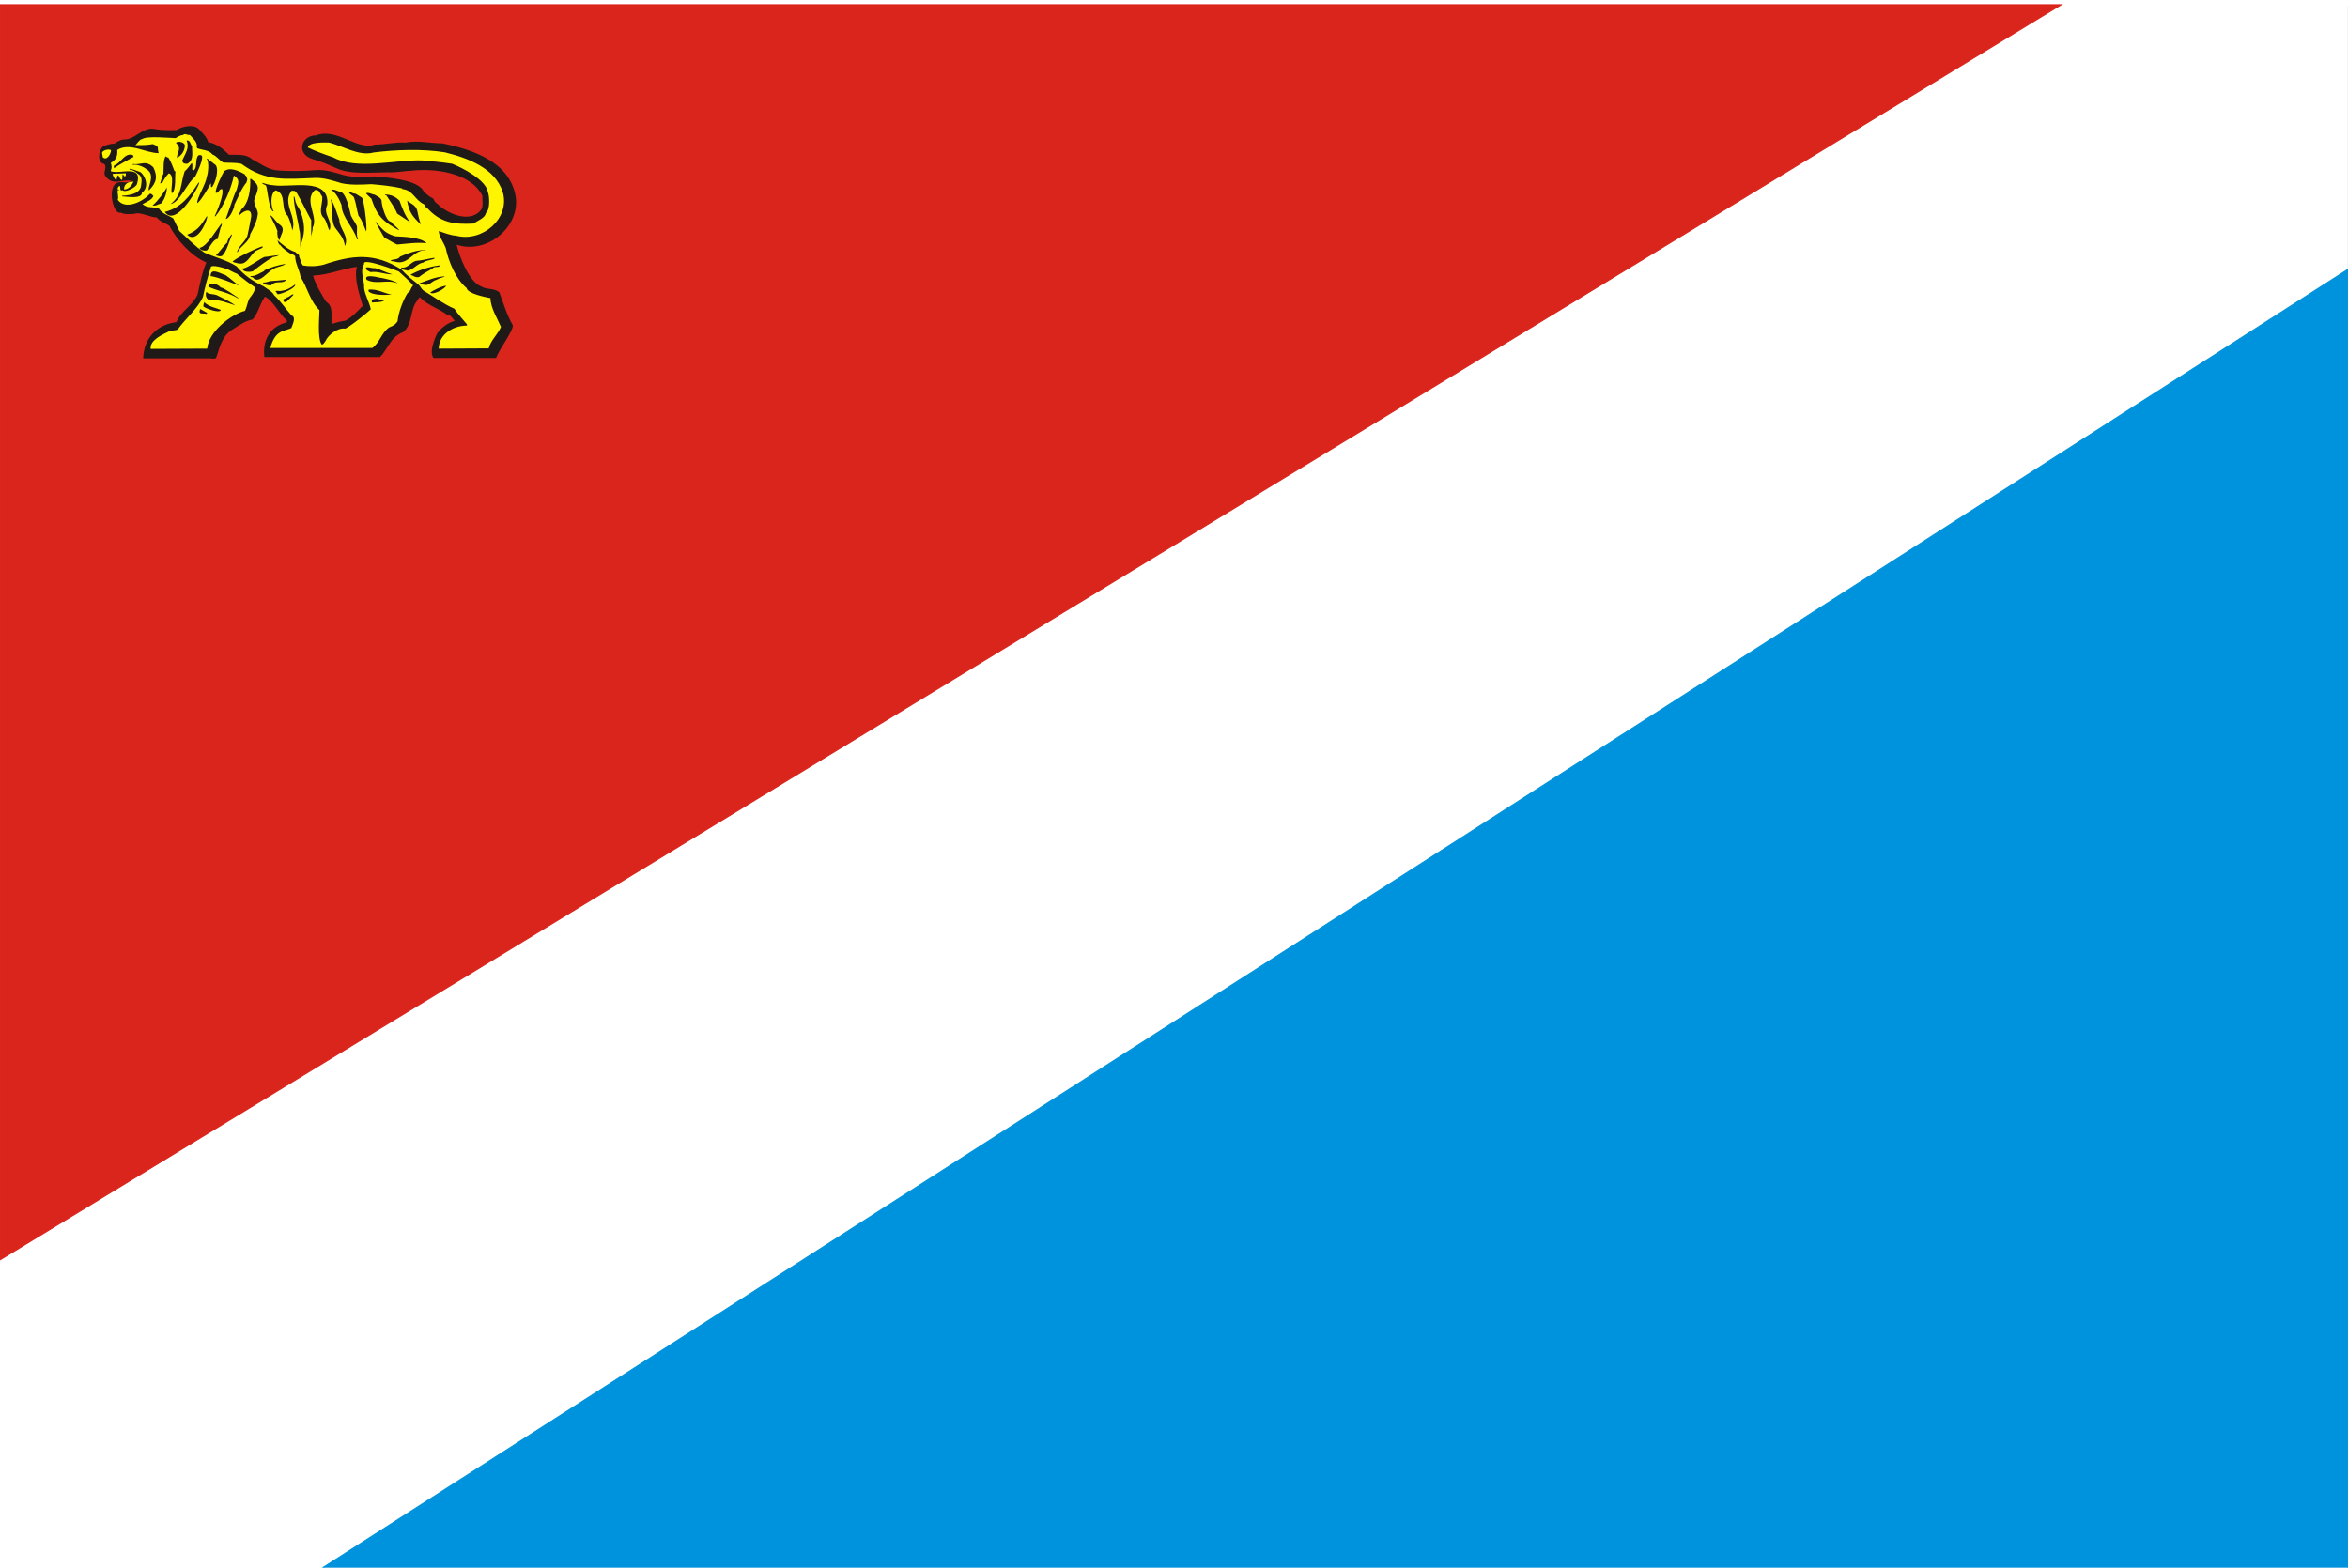 <?xml version="1.0" encoding="UTF-8" standalone="no"?>
<!-- Creator: CorelDRAW -->

<svg
   xmlns:dc="http://purl.org/dc/elements/1.1/"
   xmlns:cc="http://creativecommons.org/ns#"
   xmlns:rdf="http://www.w3.org/1999/02/22-rdf-syntax-ns#"
   xmlns:svg="http://www.w3.org/2000/svg"
   xmlns="http://www.w3.org/2000/svg"
   xmlns:sodipodi="http://sodipodi.sourceforge.net/DTD/sodipodi-0.dtd"
   xmlns:inkscape="http://www.inkscape.org/namespaces/inkscape"
   xml:space="preserve"
   width="1691.439"
   height="1129.667"
   style="clip-rule:evenodd;fill-rule:evenodd;image-rendering:optimizeQuality;shape-rendering:geometricPrecision;text-rendering:geometricPrecision"
   viewBox="0 0 480.011 318.047"
   id="svg2"
   sodipodi:version="0.32"
   inkscape:version="0.91 r13725"
   sodipodi:docname="Flag_of_Primorsky_Krai.svg"
   version="1.0"><rect x="0" y="0" width="480.011" height="318.047" fill="#333333" stroke="none"/><sodipodi:namedview
     inkscape:window-height="1035"
     inkscape:window-width="1916"
     inkscape:pageshadow="2"
     inkscape:pageopacity="0.0"
     guidetolerance="10.0"
     gridtolerance="10.0"
     objecttolerance="10.0"
     borderopacity="1.0"
     bordercolor="#666666"
     pagecolor="#ffffff"
     id="base"
     width="563.8px"
     height="376.5px"
     inkscape:zoom="1.0490147"
     inkscape:cx="1001.1494"
     inkscape:cy="582.12964"
     inkscape:window-x="4"
     inkscape:window-y="1"
     inkscape:current-layer="svg2"
     showgrid="false"
     fit-margin-top="0"
     fit-margin-left="0"
     fit-margin-right="0"
     fit-margin-bottom="0"
     inkscape:window-maximized="1" /><defs
     id="defs4"><style
       type="text/css"
       id="style6">
   
    .str1 {stroke:#0093DD;stroke-width:0.076}
    .str2 {stroke:#1F1A17;stroke-width:0.076}
    .str0 {stroke:#DA251D;stroke-width:0.076}
    .fil4 {fill:none}
    .fil1 {fill:#0093DD}
    .fil2 {fill:#1F1A17}
    .fil0 {fill:#DA251D}
    .fil3 {fill:#FFF500}
   
  </style></defs><g
     id="g4140"
     transform="translate(160.004,106.878)"><rect
       y="-107.254"
       x="-160.004"
       height="320.539"
       width="480"
       id="rect1902"
       style="opacity:1;fill:#ffffff;fill-opacity:1;stroke:none;stroke-width:0.288;stroke-linecap:square;stroke-linejoin:round;stroke-miterlimit:4;stroke-dasharray:none;stroke-opacity:1" /><polygon
       transform="matrix(3.017,0,0,3.017,-161.33,-106.89)"
       style="fill:#da251d;fill-rule:evenodd;stroke:#da251d;stroke-width:0.076"
       points="0.478,-0.098 0.478,84.952 140.098,-0.098 0.478,-0.098 "
       class="fil0 str0"
       id="_211683760" /><polygon
       transform="matrix(3.017,0,0,3.017,-161.33,-106.89)"
       style="fill:#0093dd;fill-rule:evenodd;stroke:#0093dd;stroke-width:0.076"
       points="21.916,106.098 159.522,17.851 159.522,106.098 21.916,106.098 "
       class="fil1 str1"
       id="_210078080" /><g
       transform="matrix(3.017,0,0,3.017,-161.33,-106.89)"
       id="g13"
       style="fill-rule:evenodd"><path
         inkscape:connector-curvature="0"
         style="fill:#1f1a17"
         d="m 14.007,8.447 c 0.207,0.18 0.494,0.53 0.539,0.773 0.557,0.09 1.007,0.45 1.411,0.854 0.557,0.018 1.151,-0.072 1.555,0.297 0.539,0.279 1.034,0.674 1.654,0.755 0.908,0.081 1.879,0.054 2.769,-0.018 0.557,-0.018 1.007,0.117 1.51,0.261 0.71,0.243 1.582,0.243 2.373,0.171 0.647,0.054 2.994,0.189 3.335,1.034 0.18,0.144 0.342,0.324 0.548,0.413 0.18,0.072 0.153,0.306 0.342,0.378 0.638,0.674 2.23,1.393 2.976,0.459 0.198,-0.243 0.09,-0.647 0.108,-0.971 -0.791,-1.591 -3.299,-1.879 -4.819,-1.699 -0.53,0.018 -1.043,0.144 -1.6,0.108 -0.98,0 -2.544,0.171 -3.452,-0.27 -0.539,-0.234 -1.025,-0.459 -1.618,-0.62 -1.169,-0.351 -0.8,-1.609 0.207,-1.609 1.411,-0.557 2.805,1.052 4.001,0.62 0.71,0 1.357,-0.18 2.077,-0.135 0.845,-0.162 1.654,0.045 2.499,0.054 1.996,0.414 4.567,1.223 4.963,3.623 0.297,2.068 -1.978,3.92 -4,3.245 0.162,0.746 0.827,2.517 1.663,2.832 0.378,0.234 0.89,0.09 1.232,0.405 0.279,0.737 0.494,1.51 0.908,2.22 0.045,0.369 -0.953,1.681 -1.133,2.22 l -4.243,0 c -0.387,-0.53 0.351,-1.843 0.261,-1.681 0.306,-0.405 0.728,-0.71 1.187,-0.836 -0.153,-0.126 -0.243,-0.405 -0.476,-0.378 -0.602,-0.467 -1.349,-0.647 -1.897,-1.223 -0.063,0.081 -0.171,0.162 -0.171,0.225 -0.521,0.62 -0.288,1.609 -0.971,2.149 -0.872,0.315 -1.043,1.214 -1.564,1.681 l -7.83,0 c -0.126,-1.16 0.387,-2.068 1.501,-2.346 0.018,-0.045 0.072,-0.108 0.009,-0.153 -0.431,-0.351 -0.971,-1.393 -1.474,-1.591 -0.36,0.53 -0.432,1.07 -0.827,1.546 -0.45,0.063 -0.89,0.378 -1.295,0.629 -0.845,0.485 -0.944,1.367 -1.187,1.978 -0.108,0.081 -0.234,0.027 -0.387,0.027 l -4.549,0 c 0.036,-1.339 0.908,-2.292 2.248,-2.454 0.288,-0.728 1.124,-1.151 1.438,-1.87 0.171,-0.746 0.297,-1.483 0.593,-2.176 C 13.431,16.952 12.415,15.864 11.93,14.893 11.642,14.704 11.283,14.614 11.058,14.318 10.627,14.327 9.907,13.913 9.557,14.075 9.251,14.102 8.882,14.129 8.613,13.994 8.145,14.165 7.696,12.421 8.307,12.007 8.622,11.818 9.071,12.079 9.341,11.845 8.748,11.693 8.127,12.223 7.597,11.54 7.372,11.261 7.741,10.955 7.498,10.695 6.995,10.632 7.102,9.706 7.471,9.472 7.705,9.409 7.92,9.31 8.172,9.328 8.37,9.202 8.559,9.067 8.802,9.04 c 0.845,0.045 1.295,-0.944 2.22,-0.692 0.441,0.054 0.926,0.072 1.385,0.045 0.396,-0.252 1.277,-0.459 1.6,0.054 l 0,0 z m 10.617,9.224 c -0.207,0.764 0.171,1.897 0.396,2.634 -0.342,0.36 -0.701,0.764 -1.187,1.016 -0.297,0.036 -0.647,0.126 -0.926,0.234 -0.045,-0.575 0.144,-1.214 -0.369,-1.519 -0.315,-0.503 -0.728,-1.187 -0.89,-1.771 1.124,-0.054 2.041,-0.494 2.976,-0.593 l 0,0 z"
         class="fil2"
         id="_210108112" /><path
         inkscape:connector-curvature="0"
         style="fill:#fff500"
         d="m 14.47,20.787 c 0,0.027 0,0.045 -0.027,0.072 -0.351,-0.063 -0.575,0.072 -0.441,-0.333 l 0.468,0.261 z m -0.171,-0.701 c 0.333,0.306 0.755,0.351 1.106,0.503 -0.063,0.27 -1.052,-0.108 -1.187,-0.234 -0.009,-0.117 0.081,-0.396 0.081,-0.27 z m 11.849,-0.171 0.342,0.027 c -0.234,0.153 -0.557,0.117 -0.854,0.144 l 0,-0.189 c 0.018,0.009 0.405,-0.18 0.512,0.018 z m -5.835,-0.333 -0.485,0.476 c -0.18,-0.018 -0.18,0.009 -0.18,-0.189 0.081,-0.027 0.126,-0.072 0.216,-0.081 l 0,-0.045 c 0.18,-0.009 0.279,-0.198 0.45,-0.216 l 0,0.054 0,0 z M 14.542,19.465 c 0.18,0.063 0.396,0.054 0.575,0.117 0.378,0.198 0.881,0.413 1.268,0.701 -0.503,-0.162 -1.142,-0.431 -1.717,-0.351 -0.27,-0.072 -0.315,-0.297 -0.261,-0.548 0.063,0 0.099,0.045 0.135,0.081 z m 12.442,0.09 c -0.405,0.018 -1.277,0.072 -1.573,-0.225 l 0.009,-0.117 c 0.602,-0.054 1.043,0.252 1.564,0.342 z m 3.695,-0.602 c -0.126,0.225 -0.89,0.656 -1.088,0.459 0.171,-0.135 0.845,-0.468 1.088,-0.459 z M 20.44,18.863 c 0.072,0.234 -0.917,0.665 -1.187,0.665 -0.063,-0.063 -0.063,-0.153 -0.153,-0.189 0.108,-0.099 0.27,0.009 0.405,-0.045 0.342,-0.036 0.665,-0.207 0.935,-0.431 l 0,0 z m -5.043,0.207 c 0.198,0 0.98,0.575 1.187,0.701 l 0,0.045 c -0.638,-0.413 -1.366,-0.494 -2.032,-0.8 0.018,-0.072 0.018,-0.144 0.054,-0.198 0.315,-0.027 0.593,0.018 0.791,0.252 l 0,0 z m 4.387,-0.459 c -0.234,0.198 -0.656,0.009 -0.854,0.225 -0.081,-0.018 -0.072,0.072 -0.126,0.09 -0.162,0 -0.485,-0.036 -0.557,-0.189 0.162,0 0.315,-0.036 0.476,-0.099 0.351,-0.027 0.71,-0.045 1.061,-0.09 l 0,0.063 0,0 z m 10.761,-0.297 c 0,0.009 0.009,0.018 0.018,0.027 -0.171,0.063 -0.378,0.099 -0.539,0.207 -0.216,0.054 -0.368,0.225 -0.557,0.315 -0.189,0.09 -0.396,-0.018 -0.593,-0.036 l 0,-0.045 c 0.602,-0.216 1.034,-0.423 1.672,-0.468 z m -4.423,0.081 c 0.243,0.027 1.088,0.207 1.277,0.396 -0.71,-0.297 -1.447,0.108 -2.113,-0.243 -0.234,-0.413 0.737,-0.18 0.836,-0.153 l 0,0 z M 15.711,18.224 c 0.324,0.207 0.629,0.521 0.935,0.719 -0.602,-0.216 -1.295,-0.539 -1.933,-0.647 -0.027,-0.638 0.755,-0.117 0.998,-0.072 z m 10.132,-0.468 c 0.387,0.09 0.782,0.315 1.187,0.422 -0.512,0.018 -0.944,-0.225 -1.483,-0.153 -0.036,-0.027 -0.459,-0.171 -0.261,-0.324 0.207,-0.018 0.36,0.081 0.557,0.054 l 0,0 z m -9.97,0.081 c 0.225,0.108 0.423,0.234 0.665,0.315 l -0.018,0.009 c 0.396,0.315 0.818,0.647 1.232,0.917 -0.054,0.243 -0.225,0.503 -0.405,0.719 -0.135,0.252 -0.18,0.593 -0.306,0.854 -0.962,0.243 -2.472,1.42 -2.562,2.562 l -3.83,0.018 c -0.081,-0.602 0.845,-0.989 1.223,-1.178 0.189,-0.081 0.413,-0.063 0.602,-0.126 0.521,-0.746 1.375,-1.429 1.717,-2.221 0.135,-0.638 0.306,-1.331 0.521,-1.951 -0.063,-0.342 1.07,0.054 1.16,0.081 l 0,0 z m 14.375,-0.225 c -0.126,0.135 -0.369,-0.009 -0.512,0.18 -0.306,0.171 -0.611,0.333 -0.899,0.566 -0.234,0.063 -0.387,-0.081 -0.584,-0.153 0.557,-0.315 1.367,-0.575 1.996,-0.638 l 0,0.045 0,0 z M 19.784,17.469 c -0.198,0.198 -0.62,0.171 -0.827,0.36 -0.315,0.081 -0.989,1.097 -1.385,0.557 -0.063,-0.018 -0.171,-0.027 -0.171,-0.09 0.369,0.027 0.638,-0.216 0.944,-0.342 l 0,-0.045 c 0.413,-0.207 0.989,-0.369 1.438,-0.441 z m 10.096,-0.36 c -0.234,0.117 -0.539,0.099 -0.764,0.27 -0.422,0.072 -0.656,0.485 -1.07,0.557 -0.027,-0.063 -0.405,-0.018 -0.422,-0.225 0.45,0.09 0.647,-0.387 1.034,-0.45 0.422,-0.027 0.809,-0.153 1.223,-0.207 l 0,0.054 z M 19.361,16.876 c -0.135,0.063 -0.243,0.108 -0.414,0.126 -0.468,0.261 -0.935,0.62 -1.367,0.962 -0.162,0.072 -0.71,0.081 -0.71,-0.189 0.234,0.063 1.196,-0.665 1.474,-0.773 0.315,-0.027 0.683,-0.108 1.016,-0.126 z m 9.916,-0.324 c -0.836,-0.054 -1.142,1.007 -2.014,0.782 -0.108,-0.054 -0.27,-0.018 -0.36,-0.09 0.18,-0.117 0.494,-0.027 0.647,-0.27 0.548,-0.234 1.097,-0.441 1.726,-0.45 l 0,0.027 z M 18.21,16.381 c -0.108,0.063 -0.351,0.153 -0.441,0.207 -0.297,0.216 -0.45,0.629 -0.8,0.818 -0.252,0.108 -0.521,0 -0.764,-0.072 0,-0.171 1.78,-1.016 2.014,-1.052 0.072,0.027 -0.009,0.063 -0.009,0.099 l 0,0 z m -2.05,-0.89 c -0.171,0.378 -0.369,1.169 -0.665,1.429 -0.198,0.099 -0.36,-0.045 -0.432,-0.018 0.288,-0.279 0.459,-0.584 0.782,-0.89 -0.009,-0.144 0.198,-0.441 0.279,-0.539 l 0.036,0.018 z M 15.396,14.979 c -0.063,0.261 -0.144,0.548 -0.216,0.809 -0.261,-0.027 -0.548,0.593 -0.728,0.773 -0.189,0.018 -0.413,0.018 -0.494,-0.18 0.521,-0.072 1.187,-1.312 1.537,-1.699 -0.054,0.09 -0.009,0.243 -0.099,0.297 z m 11.822,0.62 c 0.548,0.036 1.708,0.045 2.131,0.468 -0.665,-0.072 -1.357,0.036 -2.005,0.09 -0.288,-0.126 -0.548,-0.315 -0.827,-0.441 -0.09,-0.045 -0.701,-1.232 -0.647,-1.133 0.53,0.584 0.629,0.791 1.349,1.016 l 0,0 z M 14.488,14.251 c -0.081,0.53 -0.746,1.861 -1.367,1.241 0.71,-0.279 0.935,-0.629 1.321,-1.241 l 0.045,0 z m 4.315,-0.054 c 0.243,0.189 0.369,0.494 0.629,0.638 0.405,0.333 -0.054,0.719 -0.027,1.016 -0.162,-0.018 -0.171,-0.422 -0.18,-0.53 0.126,0 -0.459,-1.07 -0.468,-1.124 l 0.045,0 0,0 z m 9.907,-0.351 c 0.063,0.297 0.126,0.656 0.252,0.953 -0.539,-0.503 -0.809,-0.827 -0.935,-1.618 0.225,0.198 0.584,0.288 0.683,0.665 z M 22.885,13.109 c 0.27,0.476 0.36,0.899 0.548,1.357 0,0.647 0.683,1.106 0.378,1.798 -0.063,-0.539 -0.351,-0.818 -0.647,-1.223 -0.306,-0.405 -0.189,-1.42 -0.306,-1.933 l 0.027,0 0,0 z m -2.445,0.009 c 0.027,0.27 0.171,0.441 0.315,0.701 0.252,0.584 0.378,1.241 0.207,1.897 -0.063,0.225 -0.135,0.431 -0.162,0.647 -0.054,-0.387 0.036,-0.845 -0.081,-1.214 -0.108,-0.773 -0.36,-1.483 -0.378,-2.248 0.099,0.009 0.054,0.153 0.099,0.216 l 0,0 z m 7.066,0.063 c 0.189,0.503 0.378,1.034 0.728,1.465 -0.315,-0.198 -0.557,-0.378 -0.881,-0.584 -0.171,-0.431 -0.459,-0.791 -0.719,-1.214 -0.027,-0.036 -0.099,-0.018 -0.117,-0.081 0.396,-0.009 0.719,0.144 0.989,0.414 z m -1.69,-0.405 c 0.144,0.09 0.512,0.225 0.485,0.476 0,0.198 0.279,1.357 0.638,1.357 0,0.099 0.494,0.431 0.557,0.593 -1.097,-0.593 -1.519,-0.989 -1.888,-2.149 0,-0.009 -0.369,-0.324 -0.36,-0.378 0.234,-0.063 0.378,0.09 0.566,0.099 l 0,0 z m -1.312,-0.072 c 0.153,0.072 0.297,0.18 0.45,0.27 0.135,0.045 0.387,2.014 0.297,2.301 -0.153,-0.351 -0.261,-0.764 -0.521,-1.07 -0.117,-0.413 -0.162,-0.854 -0.306,-1.241 -0.09,-0.162 -0.288,-0.189 -0.351,-0.36 0.171,-0.027 0.261,0.117 0.432,0.099 l 0,0 z m -0.926,-0.09 c 0.342,0.18 0.539,1.169 0.638,1.573 0.117,0.27 0.297,0.459 0.413,0.737 0.018,0.297 -0.054,0.593 0.072,0.89 l -0.063,-0.009 c -0.243,-0.818 -1.043,-1.492 -1.052,-2.311 -0.108,-0.315 -0.414,-0.926 -0.728,-1.052 0.288,-0.045 0.476,0.117 0.719,0.171 l 0,0 z m -12.2,0.746 c -0.189,0.045 -0.378,0.207 -0.602,0.153 0.396,-0.351 0.701,-0.791 0.971,-1.223 -0.009,0.405 -0.144,0.764 -0.369,1.07 z m 7.561,-1.223 c 1.142,0.198 3.866,-0.611 3.677,1.331 -0.324,0.656 0.405,1.07 0.153,1.735 -0.153,-0.216 -0.198,-0.728 -0.468,-0.935 -0.27,-0.414 0.018,-0.89 -0.027,-1.367 -0.162,-0.171 -0.162,-0.494 -0.503,-0.432 -0.773,0.701 0.261,1.807 -0.144,2.535 0.009,0.261 -0.135,0.512 -0.072,0.755 -0.054,-0.378 -0.018,-0.827 -0.027,-1.25 -0.369,-0.665 -0.602,-1.205 -0.971,-1.834 -0.171,-0.225 -0.198,-0.135 -0.36,-0.162 -0.674,0.872 0.387,1.726 0.054,2.688 -0.072,-0.333 -0.162,-0.683 -0.315,-0.989 -0.521,-0.45 -0.036,-1.51 -0.818,-1.726 -0.387,0.207 -0.324,1.124 -0.135,1.429 -0.306,0 -0.422,-1.465 -0.494,-1.672 -0.018,-0.18 -0.243,-0.108 -0.288,-0.27 0.243,0.072 0.476,0.153 0.737,0.162 z M 13.949,11.958 c -0.171,0.575 -1.618,3.03 -2.346,1.987 1.079,-0.261 1.699,-1.061 2.274,-1.96 0.027,-0.009 0.045,-0.036 0.072,-0.027 l 0,0 z m 3.506,-0.252 c 0.71,0.521 0.431,0.737 0.207,1.456 0,0.333 0.225,0.575 0.252,0.899 -0.054,0.521 -0.288,0.962 -0.521,1.402 -0.054,0.539 -0.629,0.746 -0.854,1.205 l -0.045,0 c 0.135,-0.476 0.656,-0.737 0.737,-1.232 0.081,-0.396 0.171,-0.791 0.234,-1.205 0,-0.674 -0.62,-0.288 -0.854,0 -0.018,-0.171 0.144,-0.279 0.171,-0.441 0.539,-0.459 0.647,-1.429 0.611,-2.086 l 0.063,0 0,0 z m -0.431,-0.306 c 0.027,0.099 0.171,0.126 0.144,0.261 0.072,0.081 -0.018,0.207 -0.027,0.288 -0.351,0.431 -0.575,1.016 -0.818,1.51 0,0.216 -0.315,0.944 -0.584,0.962 0.252,-0.647 0.441,-1.349 0.746,-2.014 0.126,-0.45 0.207,-0.674 -0.198,-0.926 -0.171,0.854 -0.692,2.095 -1.25,2.76 l -0.054,0 c 0.144,-0.288 0.656,-1.501 0.512,-1.834 -0.225,-0.054 -0.216,0.297 -0.432,0.243 -0.081,-0.216 0.45,-1.286 0.557,-1.456 0.414,-0.324 1.034,-0.009 1.403,0.207 l 0,0 z M 9.975,11.257 c 0.378,0.342 0.557,1.043 0.081,1.393 0,0.459 -1.115,0.243 -1.339,0.243 l 0,-0.045 C 9.13,12.83 9.85,12.749 9.984,12.255 10.02,11.976 10.137,11.563 9.805,11.383 9.634,11.23 9.454,11.104 9.229,11.077 9.049,10.898 9.948,11.248 9.975,11.257 l 0,0 z m 0.854,-0.333 c 0.315,0.638 0.207,1.061 -0.297,1.564 -0.153,-0.153 0.512,-1.052 -0.171,-1.438 C 10.164,10.88 9.688,10.691 9.436,10.763 l 0,-0.063 c 0.557,0.09 0.854,-0.297 1.393,0.225 z m 4.234,-0.144 c 0.225,0.342 -0.027,1.196 -0.261,1.492 -0.135,-0.018 -0.036,-0.18 -0.081,-0.261 -0.072,0.153 -0.755,1.331 -0.917,1.331 -0.045,-0.297 0.62,-1.357 0.638,-1.762 0.099,-0.189 0.189,-1.07 -0.009,-1.241 l 0.063,0 0.566,0.441 z m -3.2,-0.494 c 0.198,0.324 0.27,0.575 0.405,0.908 l 0.063,0 c -0.054,0.297 0.063,1.276 -0.243,1.492 -0.135,-0.189 0.225,-1.214 -0.207,-1.357 -0.198,0.189 -0.324,0.422 -0.441,0.647 -0.045,0.036 -0.117,0 -0.153,0.054 0.018,-0.099 0.189,-0.629 0.225,-0.683 0.027,-0.333 -0.027,-0.917 0.153,-1.178 0.036,0.072 0.135,0.072 0.198,0.117 l 0,0 z m 2.275,-0.045 c 0,0.333 -0.324,1.007 -0.485,1.339 -0.539,0.387 -1.016,1.717 -1.654,1.834 0.8,-0.629 0.665,-1.375 0.953,-2.22 0.431,-0.351 0.566,-0.971 0.512,-0.108 0.054,-0.009 0.081,0.072 0.126,0.027 0.243,-0.243 0.045,-0.71 0.288,-0.998 0.126,-0.045 0.261,-0.027 0.261,0.126 l 0,0 z m -4.666,-0.072 0.027,0.045 c -0.441,0.252 -0.89,0.459 -1.331,0.773 0,-0.054 -0.054,-0.18 0.045,-0.207 0.441,-0.162 0.656,-0.854 1.223,-0.692 l 0.036,0.081 0,0 z m 3.497,-0.719 c -0.036,0.396 -0.207,0.647 -0.539,0.836 -0.027,-0.351 0.369,-0.62 -0.063,-1.007 0.036,-0.153 0.575,-0.099 0.602,0.171 l 0,0 z m 0.485,0.045 c -0.018,0.369 0.153,0.926 -0.315,1.187 -0.18,0 -0.315,0.009 -0.351,-0.225 0.216,-0.494 0.503,-0.818 0.297,-1.357 0.261,-0.009 0.243,0.252 0.369,0.396 z M 13.302,8.731 c 0.207,0.234 0.476,0.441 0.485,0.755 -0.018,0.009 -0.045,-0.009 -0.063,0.018 0.072,0.009 0.054,0.09 0.072,0.126 0.36,0.144 0.782,0.099 1.052,0.431 0.27,0.09 0.459,0.405 0.719,0.539 0.405,0.036 0.845,-0.009 1.232,0.09 1.663,1.232 3.039,1.025 4.998,0.953 0.611,-0.018 1.223,0.189 1.789,0.36 0.62,0.135 1.349,0.099 2.005,0.063 0.683,0.054 1.429,0.135 2.104,0.288 l 0,0.045 c 0.737,0.063 0.854,0.755 1.483,1.034 0.063,0.063 0.063,0.207 0.171,0.207 0.908,1.034 1.843,1.169 3.174,1.097 0.216,-0.171 0.8,-0.369 0.836,-0.71 0.306,-0.225 0.252,-1.151 0.144,-1.411 -0.117,-0.827 -1.699,-1.645 -2.427,-1.933 -0.656,-0.099 -1.331,-0.171 -2.005,-0.225 -1.789,-0.072 -4.441,0.674 -6.032,-0.198 -0.575,-0.198 -1.214,-0.423 -1.744,-0.683 0.108,-0.387 1.142,-0.333 1.42,-0.333 0.953,0.216 2.023,0.953 3.048,0.674 1.519,-0.189 3.299,-0.252 4.819,-0.009 1.528,0.378 3.407,1.052 3.929,2.706 0.503,1.762 -1.375,3.398 -3.147,2.949 -0.432,-0.036 -0.8,-0.189 -1.196,-0.324 0.027,0.405 0.324,0.755 0.476,1.16 0.189,0.908 0.674,2.095 1.411,2.706 0.072,0.396 1.312,0.62 1.618,0.683 0,0.647 0.476,1.393 0.71,1.951 -0.189,0.485 -0.701,0.908 -0.827,1.456 l -3.389,0.018 c 0.018,-0.989 0.989,-1.555 1.897,-1.564 0.036,-0.018 0.009,-0.054 0.018,-0.081 -0.261,-0.315 -0.647,-0.728 -0.854,-1.061 -0.746,-0.324 -1.375,-0.8 -2.068,-1.214 -0.171,-0.117 -0.225,-0.297 -0.369,-0.431 -0.396,-0.306 -0.782,-0.602 -1.142,-1.007 -1.816,-1.151 -3.299,-1.007 -5.277,-0.333 -0.485,0.126 -0.998,0.126 -1.411,0.054 -0.135,-0.18 -0.162,-0.405 -0.252,-0.602 0.027,-0.162 -0.171,-0.198 -0.261,-0.315 -0.441,-0.126 -0.89,-0.503 -1.259,-0.845 0.117,0.072 0.081,0.333 0.243,0.378 0.198,0.279 0.494,0.45 0.746,0.62 0.108,0.009 0.198,0.045 0.261,0.135 0.009,0.521 0.288,0.899 0.369,1.411 0.459,0.701 0.638,1.645 1.276,2.248 0,0.494 -0.153,1.942 0.162,2.337 0.117,-0.018 0.18,-0.162 0.252,-0.252 0.18,-0.414 0.827,-0.908 1.312,-0.836 0.153,0.018 1.501,-1.052 1.753,-1.304 -0.081,-0.468 -0.378,-0.917 -0.45,-1.429 0.027,-0.566 -0.315,-1.142 0,-1.645 -0.18,-0.485 2.328,0.494 2.346,0.503 0.063,0.054 0.98,0.881 0.971,0.962 -0.18,0.144 -0.144,0.396 -0.369,0.494 -0.315,0.503 -0.62,1.295 -0.683,1.924 -0.189,0.315 -0.53,0.378 -0.593,0.431 -0.53,0.396 -0.602,0.998 -1.115,1.375 l -6.913,0 c 0.333,-1.268 0.989,-1.124 1.421,-1.349 0.081,-0.234 0.351,-0.737 0.018,-0.854 -0.387,-0.423 -0.728,-0.962 -1.169,-1.357 -0.162,-0.297 -0.485,-0.432 -0.737,-0.62 -0.746,-0.36 -1.295,-0.737 -1.825,-1.357 -0.683,-0.431 -1.456,-0.602 -2.176,-0.926 -0.647,-0.432 -1.115,-0.953 -1.699,-1.465 l -0.414,-0.854 c -0.324,-0.216 -0.746,-0.297 -0.953,-0.656 -0.369,-0.171 -0.809,0 -1.124,-0.315 0.189,-0.099 0.728,-0.333 0.728,-0.566 -0.072,-0.045 -0.126,-0.162 -0.243,-0.126 -0.413,0.503 -1.654,1.133 -2.167,0.405 0.081,-0.198 -0.036,-0.422 0,-0.656 0.045,0 0.081,0.009 0.117,-0.009 -0.036,-0.027 -0.081,-0.018 -0.117,-0.036 -0.027,-0.108 0.036,-0.18 0.117,-0.252 0.117,0.081 -0.036,0.396 0.225,0.306 0.153,0.189 0.935,-0.207 0.971,-0.45 0.396,-1.349 -1.187,-0.602 -1.789,-0.845 0.099,-0.306 0.054,-0.342 0.009,-0.566 C 8.312,10.421 8.42,10.151 8.384,9.747 9.238,9.216 10.308,9.963 11.189,9.963 11.063,9.531 11.279,9.54 10.793,9.351 10.416,9.423 10.011,9.423 9.607,9.423 9.697,9.378 9.903,9.001 10.083,9.01 c 0.252,-0.225 1.924,-0.072 2.256,-0.063 0.162,-0.099 0.315,-0.198 0.512,-0.216 0.126,-0.135 0.288,0.036 0.45,0 l 0,0 z M 7.962,9.765 c 0,0.252 -0.297,0.755 -0.566,0.468 l 0.009,0 C 7.395,10.142 7.359,10.043 7.359,9.918 7.431,9.756 7.818,9.666 7.962,9.765 l 0,0 z m 0.971,1.762 C 8.816,11.563 8.834,11.437 8.762,11.392 8.699,11.5 8.78,11.671 8.69,11.787 8.573,11.725 8.519,11.572 8.456,11.464 8.33,11.518 8.384,11.671 8.321,11.787 8.213,11.742 8.069,11.473 8.069,11.365 l 0.899,-0.036 c 0.009,0.063 0,0.144 -0.036,0.198 l 0,0 z m 0.557,0.369 c -0.117,0.243 -0.324,0.53 -0.647,0.53 0,-0.369 0.261,-0.53 0.647,-0.53 z"
         class="fil3"
         id="_212594072" /></g></g></svg>